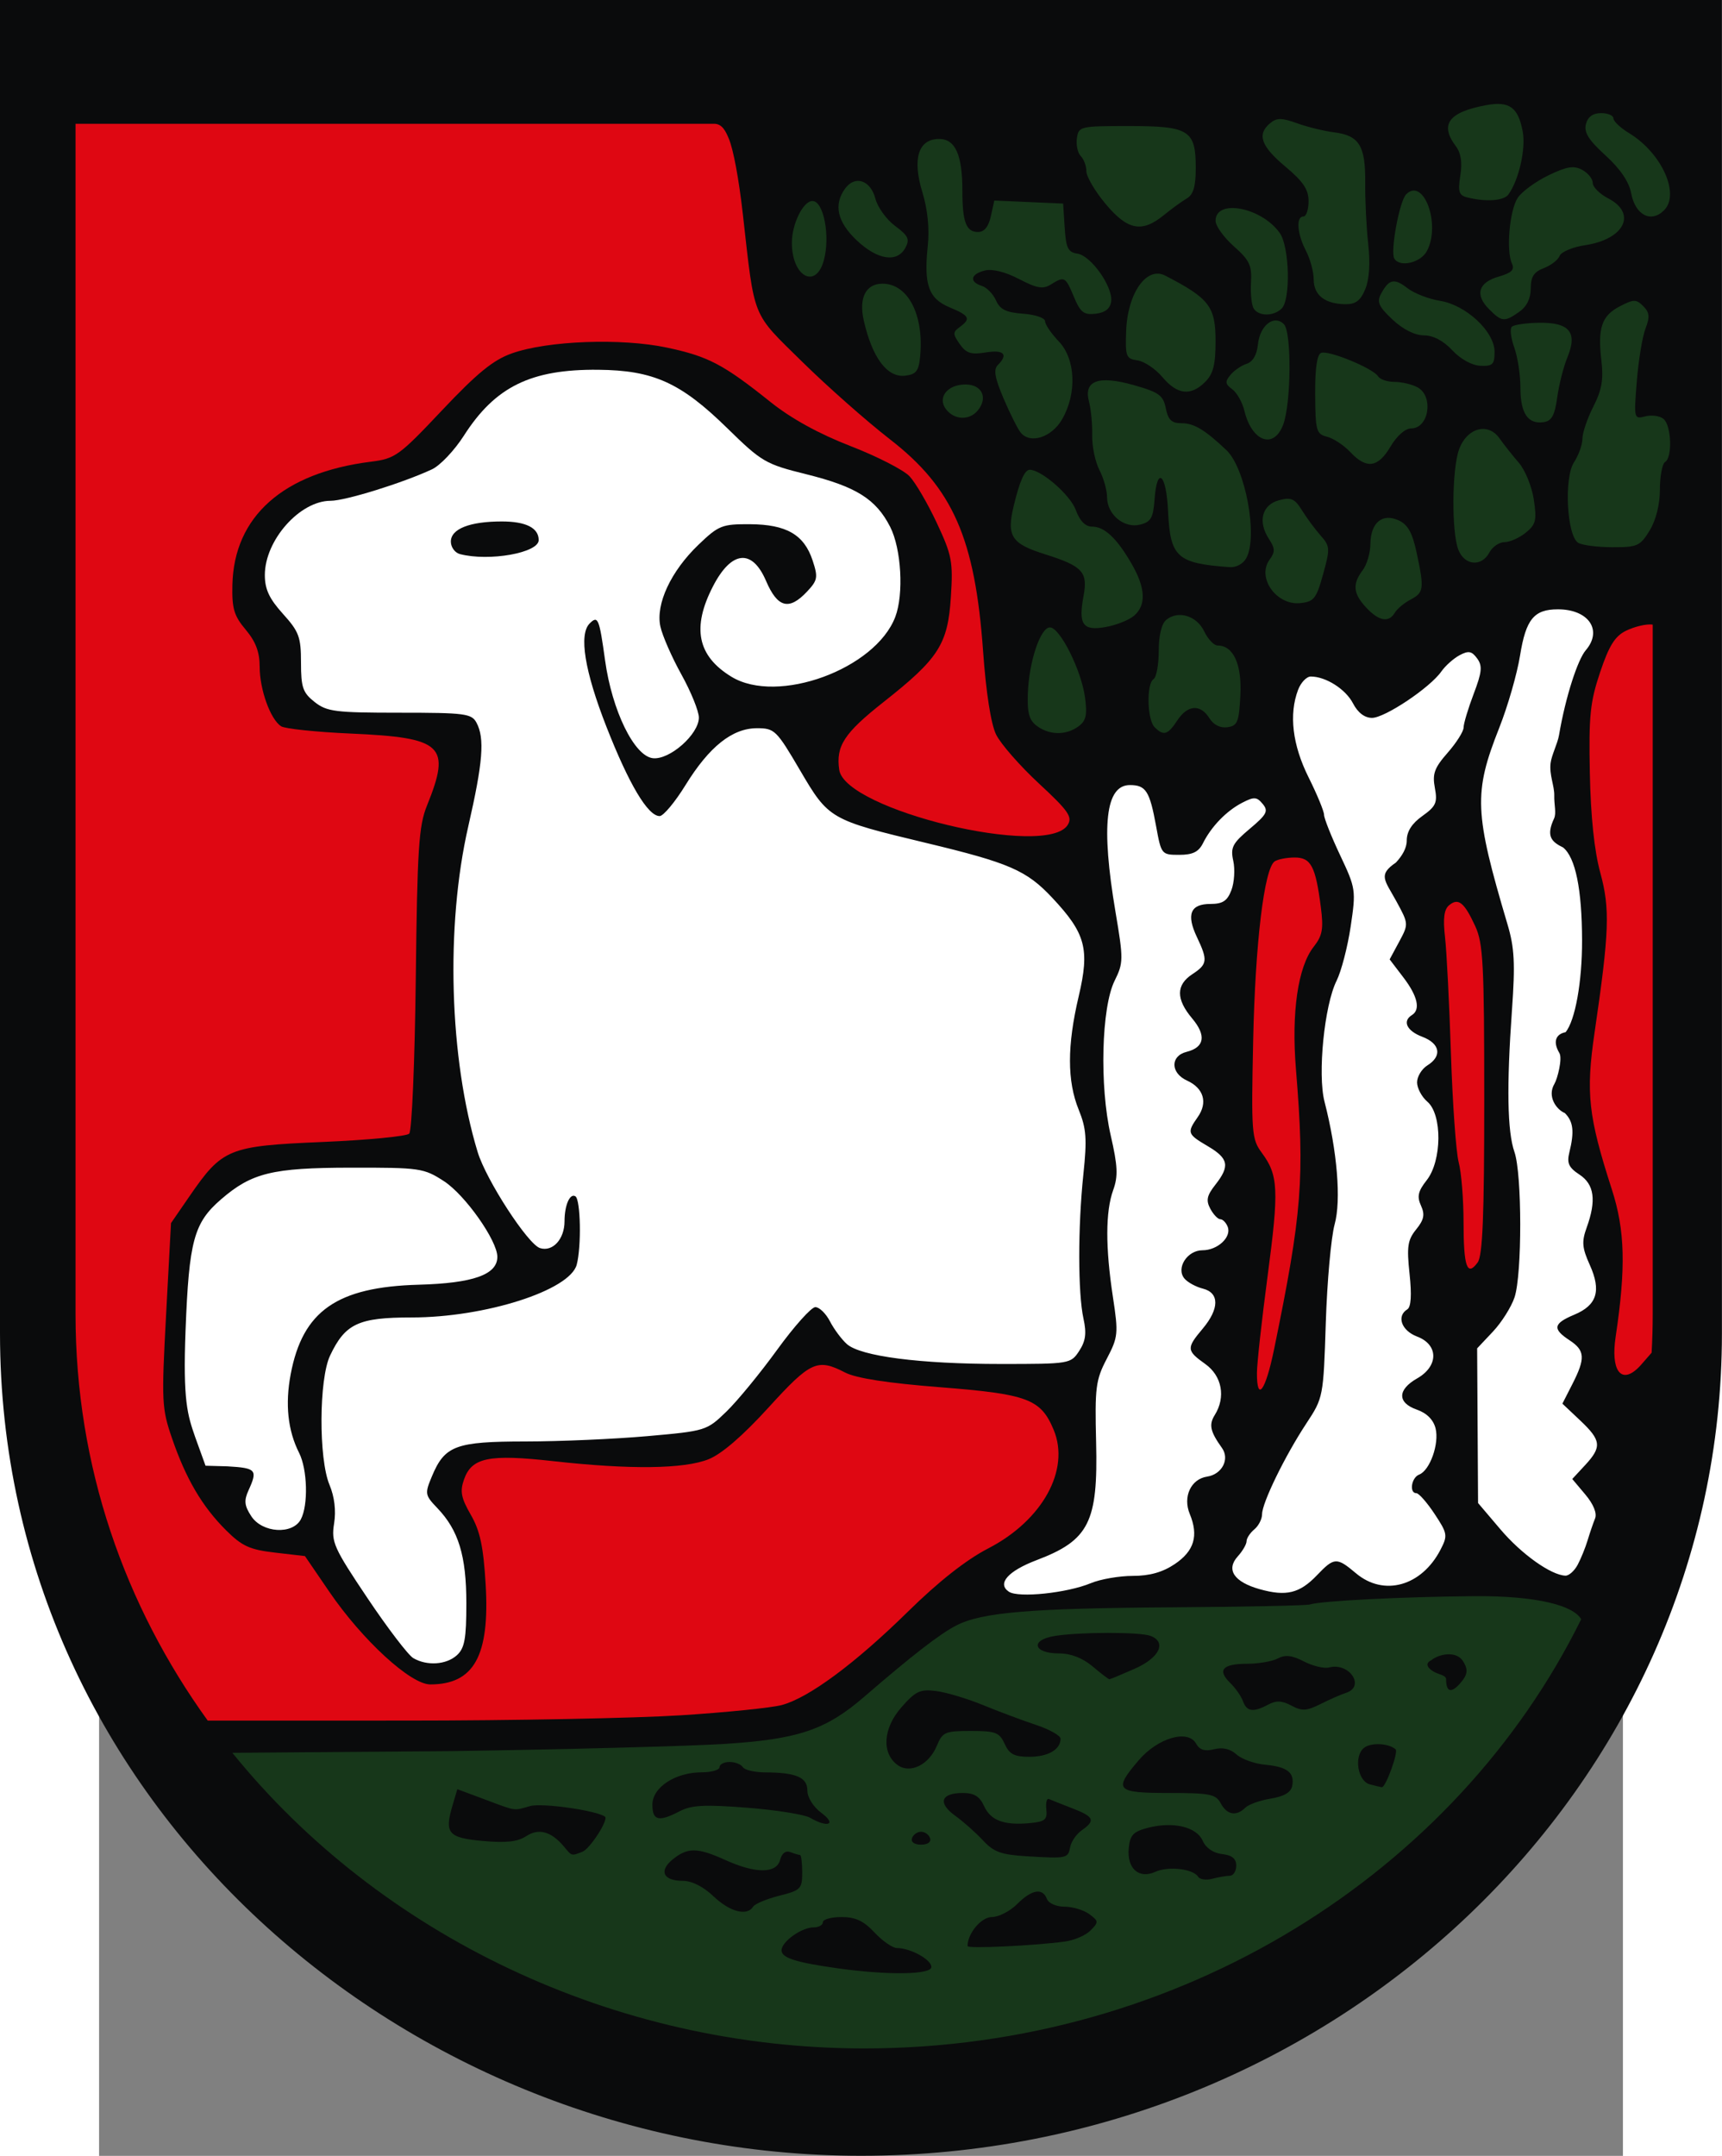 <?xml version="1.0" encoding="UTF-8" standalone="no"?>
<!-- Creator: CorelDRAW -->
<svg
   xmlns:dc="http://purl.org/dc/elements/1.1/"
   xmlns:cc="http://web.resource.org/cc/"
   xmlns:rdf="http://www.w3.org/1999/02/22-rdf-syntax-ns#"
   xmlns:svg="http://www.w3.org/2000/svg"
   xmlns="http://www.w3.org/2000/svg"
   xmlns:sodipodi="http://sodipodi.sourceforge.net/DTD/sodipodi-0.dtd"
   xmlns:inkscape="http://www.inkscape.org/namespaces/inkscape"
   xml:space="preserve"
   width="744"
   height="931.137"
   style="shape-rendering:geometricPrecision; text-rendering:geometricPrecision; image-rendering:optimizeQuality; fill-rule:evenodd; clip-rule:evenodd"
   viewBox="0 0 210 297"
   version="1.0"
   inkscape:version="0.45.1"
   sodipodi:docname="POL Bojanowo COA.svg"
   id="svg2"
   sodipodi:version="0.32"
   inkscape:output_extension="org.inkscape.output.svg.inkscape"
   sodipodi:docbase="C:\Users\Mistrz\Desktop"><rect x="0" y="0" width="210" height="297" fill="#808080" stroke="none"/><sodipodi:namedview
   inkscape:window-height="480"
   inkscape:window-width="640"
   inkscape:pageshadow="2"
   inkscape:pageopacity="0.0"
   guidetolerance="10.0"
   gridtolerance="10.0"
   objecttolerance="10.0"
   borderopacity="1.0"
   bordercolor="#666666"
   pagecolor="#ffffff"
   id="namedview17" />
 <defs
   id="defs4">
  <style
   type="text/css"
   id="style6">
   
    .fil0 {fill:#0A0B0C}
    .fil1 {fill:white}
    .fil2 {fill:#17371A}
    .fil3 {fill:#DF0712}
   
  </style>
 </defs>
 <g
   id="Warstwa_x0020_1"
   transform="matrix(1.13,0,0,1.13,-13.655,-19.313)">
  <sodipodi:namedview
   id="base"
   pagecolor="#ffffff"
   bordercolor="#666666"
   borderopacity="1.0"
   inkscape:pageopacity="0.0"
   inkscape:pageshadow="2"
   inkscape:zoom="1.4"
   inkscape:cx="528.268"
   inkscape:cy="542.81394"
   inkscape:document-units="px"
   inkscape:current-layer="layer1"
   showgrid="false"
   inkscape:window-width="1366"
   inkscape:window-height="716"
   inkscape:window-x="-8"
   inkscape:window-y="-8"
   inkscape:window-maximized="1" />
  <g
   id="_77338424">
   <path
   id="_77452072"
   class="fil0"
   d="M 210,179.652 C 210,234.873 162.834,279.911 105,279.911 C 49.485,279.911 0,236.89 0,179.652 L 0,17.09 L 210,17.09 L 210,179.652 z "
   style="fill:#0a0b0c" />
   <path
   id="path3080"
   class="fil1"
   d="M 192.403,207.867 C 192.8,207.126 193.347,205.779 193.62,204.874 C 193.892,203.969 194.302,202.772 194.529,202.214 C 194.786,201.587 194.334,200.475 193.346,199.301 L 191.748,197.402 L 193.312,195.715 C 195.378,193.486 195.29,192.694 192.71,190.26 L 190.544,188.217 L 191.765,185.823 C 193.369,182.679 193.306,181.727 191.411,180.486 C 189.301,179.103 189.424,178.445 191.995,177.371 C 194.766,176.213 195.31,174.464 193.883,171.299 C 192.945,169.219 192.882,168.472 193.503,166.755 C 194.705,163.431 194.438,161.479 192.618,160.286 C 191.318,159.435 191.071,158.891 191.391,157.593 C 192.02,155.05 191.881,153.827 190.844,152.791 C 189.805,152.359 188.656,150.762 189.575,149.221 C 189.941,148.606 190.572,146.14 190.178,145.476 C 189.248,143.908 189.931,143.114 190.929,142.935 C 192.107,141.515 192.956,136.787 192.943,131.707 C 192.927,125.501 192.14,121.645 190.637,120.416 C 189.219,119.722 188.519,119.043 189.524,116.887 C 189.838,116.212 189.522,115.22 189.551,114.063 C 189.579,112.906 188.926,111.555 189.105,110.123 C 189.227,109.143 189.958,107.74 190.131,106.721 C 190.947,101.929 192.435,97.482 193.391,96.369 C 195.486,93.931 193.75,91.377 189.996,91.377 C 187.079,91.377 186.094,92.579 185.381,97.005 C 185.023,99.234 183.88,103.204 182.841,105.827 C 179.695,113.774 179.795,116.136 183.859,129.816 C 184.697,132.638 184.797,134.57 184.395,140.214 C 183.729,149.56 183.825,155.036 184.697,157.538 C 185.631,160.219 185.639,172.461 184.709,175.251 C 184.316,176.429 183.129,178.311 182.071,179.435 L 180.147,181.476 L 180.203,190.904 L 180.259,200.331 L 182.999,203.555 C 185.558,206.567 189.151,209.123 190.915,209.187 C 191.336,209.203 192.005,208.609 192.402,207.867 L 192.403,207.867 L 192.403,207.867 z M 36.687,202.325 C 37.609,200.602 37.496,196.23 36.478,194.218 C 35.101,191.496 34.758,188.282 35.453,184.615 C 36.915,176.907 41.096,173.99 51.075,173.716 C 57.701,173.534 60.655,172.487 60.655,170.319 C 60.655,168.339 56.724,162.768 54.148,161.098 C 51.679,159.497 51.241,159.434 42.727,159.447 C 33.215,159.462 30.697,160.078 26.963,163.304 C 23.639,166.175 23.05,168.349 22.629,179.283 C 22.298,187.892 22.869,189.591 23.8,192.282 L 25.066,195.784 L 27.73,195.857 C 31.247,196.06 31.447,196.285 30.318,198.762 C 29.737,200.039 29.8,200.648 30.648,201.943 C 31.985,203.983 35.675,204.217 36.687,202.325 L 36.687,202.325 L 36.687,202.325 z M 160.593,209.153 C 162.725,206.927 163.012,206.912 165.374,208.9 C 168.771,211.758 173.379,210.469 175.682,206.015 C 176.573,204.293 176.53,204.038 174.956,201.659 C 174.036,200.27 173.038,199.133 172.737,199.133 C 171.836,199.133 172.122,197.229 173.078,196.862 C 174.388,196.359 175.545,193.096 175.076,191.227 C 174.813,190.179 174.001,189.367 172.799,188.948 C 170.399,188.112 170.41,186.515 172.825,185.141 C 175.458,183.643 175.456,181.03 172.821,180.035 C 170.923,179.319 170.285,177.551 171.626,176.722 C 172.088,176.437 172.181,174.981 171.904,172.39 C 171.548,169.073 171.669,168.262 172.709,166.977 C 173.668,165.794 173.795,165.164 173.296,164.07 C 172.792,162.963 172.938,162.32 174.001,160.968 C 175.854,158.613 175.902,152.968 174.082,151.41 C 173.388,150.817 172.821,149.753 172.821,149.047 C 172.821,148.341 173.388,147.409 174.082,146.976 C 175.905,145.838 175.629,144.309 173.451,143.487 C 171.566,142.775 170.997,141.582 172.191,140.844 C 173.265,140.18 172.892,138.535 171.149,136.249 L 169.476,134.056 L 170.64,131.895 C 171.795,129.751 171.792,129.71 170.291,126.962 C 168.859,124.351 168.029,123.76 170.24,122.249 C 171.006,121.433 171.561,120.486 171.561,119.579 C 171.561,118.462 172.177,117.49 173.47,116.57 C 175.127,115.39 175.327,114.94 174.99,113.146 C 174.669,111.43 174.933,110.704 176.548,108.865 C 177.617,107.647 178.493,106.262 178.493,105.788 C 178.493,105.314 179.046,103.472 179.721,101.694 C 180.739,99.017 180.811,98.274 180.144,97.361 C 179.488,96.463 179.09,96.392 178.002,96.974 C 177.268,97.367 176.266,98.262 175.775,98.962 C 174.395,100.932 168.892,104.611 167.326,104.611 C 166.425,104.611 165.595,103.977 165.008,102.843 C 164.11,101.106 161.692,99.57 159.858,99.57 C 159.346,99.57 158.65,100.297 158.312,101.186 C 157.174,104.18 157.62,107.911 159.588,111.858 C 160.625,113.937 161.475,115.992 161.476,116.424 C 161.478,116.857 162.361,119.077 163.438,121.358 C 165.348,125.4 165.381,125.621 164.725,130.033 C 164.354,132.523 163.58,135.506 163.003,136.661 C 161.511,139.652 160.672,148.06 161.532,151.398 C 163.085,157.425 163.579,163.409 162.768,166.354 C 162.336,167.92 161.85,173.313 161.689,178.339 C 161.398,187.404 161.379,187.501 159.319,190.627 C 156.708,194.59 153.917,200.31 153.917,201.701 C 153.917,202.284 153.492,203.113 152.972,203.545 C 152.452,203.976 152.026,204.627 152.026,204.99 C 152.026,205.354 151.542,206.186 150.95,206.84 C 149.488,208.456 150.496,209.957 153.634,210.837 C 156.857,211.741 158.493,211.345 160.593,209.154 L 160.593,209.153 L 160.593,209.153 z M 133.041,210.099 C 134.21,209.613 136.507,209.215 138.147,209.215 C 140.206,209.215 141.789,208.77 143.268,207.776 C 145.642,206.18 146.199,204.32 145.098,201.662 C 144.233,199.572 145.238,197.408 147.214,197.111 C 149.035,196.836 149.998,194.979 149.026,193.619 C 147.59,191.61 147.409,190.786 148.146,189.605 C 149.513,187.417 149.032,184.836 146.985,183.379 C 144.692,181.746 144.671,181.458 146.67,179.083 C 148.72,176.647 148.73,174.702 146.696,174.192 C 145.844,173.978 144.831,173.424 144.446,172.96 C 143.397,171.695 144.789,169.516 146.647,169.516 C 148.491,169.516 150.21,167.922 149.727,166.662 C 149.531,166.152 149.128,165.735 148.83,165.735 C 148.533,165.735 147.982,165.16 147.606,164.456 C 147.059,163.435 147.181,162.848 148.214,161.536 C 150.017,159.243 149.839,158.327 147.3,156.829 C 144.787,155.346 144.733,155.189 146.08,153.265 C 147.315,151.502 146.798,149.755 144.768,148.83 C 142.742,147.907 142.708,145.831 144.71,145.328 C 146.907,144.777 147.145,143.335 145.383,141.242 C 143.409,138.896 143.418,137.166 145.41,135.861 C 147.262,134.647 147.32,134.178 145.971,131.334 C 144.658,128.567 145.174,127.296 147.611,127.296 C 149.119,127.296 149.676,126.93 150.178,125.611 C 150.53,124.684 150.633,123.081 150.406,122.047 C 150.046,120.41 150.304,119.908 152.411,118.138 C 154.499,116.386 154.716,115.97 153.995,115.102 C 153.268,114.226 152.943,114.208 151.489,114.96 C 149.569,115.953 147.724,117.857 146.708,119.896 C 146.18,120.953 145.452,121.309 143.816,121.309 C 141.662,121.309 141.62,121.257 140.999,117.843 C 140.215,113.534 139.751,112.802 137.796,112.802 C 134.823,112.802 134.264,117.74 136.042,128.267 C 137.02,134.053 137.014,134.479 135.935,136.658 C 134.322,139.915 134.08,149.503 135.459,155.514 C 136.315,159.244 136.372,160.489 135.762,162.175 C 134.816,164.794 134.803,169.14 135.725,175.2 C 136.408,179.684 136.367,180.09 134.971,182.761 C 133.63,185.327 133.512,186.253 133.678,192.916 C 133.92,202.672 132.813,204.869 126.43,207.291 C 122.926,208.621 121.571,210.161 123.04,211.144 C 124.207,211.926 130.138,211.307 133.041,210.099 L 133.041,210.099 L 133.041,210.099 z M 55.721,218.885 C 56.663,218.032 56.874,216.877 56.874,212.563 C 56.874,206.769 55.923,203.649 53.333,200.945 C 51.822,199.367 51.791,199.191 52.67,197.089 C 54.243,193.323 55.561,192.832 64.103,192.826 C 68.272,192.823 74.939,192.532 78.919,192.18 C 86.075,191.547 86.182,191.513 88.582,189.192 C 89.917,187.901 92.706,184.505 94.779,181.646 C 96.853,178.787 98.949,176.447 99.436,176.447 C 99.923,176.447 100.726,177.228 101.219,178.182 C 101.712,179.136 102.641,180.383 103.283,180.954 C 104.956,182.443 112.197,183.379 122.043,183.379 C 130.463,183.379 130.586,183.359 131.613,181.791 C 132.402,180.586 132.529,179.638 132.137,177.853 C 131.455,174.75 131.449,166.675 132.123,160.267 C 132.578,155.941 132.488,154.677 131.558,152.39 C 130.136,148.891 130.135,144.574 131.554,138.553 C 132.914,132.784 132.406,130.893 128.331,126.546 C 125.193,123.198 123.104,122.29 112.901,119.846 C 101.216,117.046 101.063,116.958 97.563,110.988 C 94.7,106.105 94.46,105.871 92.32,105.871 C 89.313,105.871 86.503,108.106 83.601,112.807 C 82.32,114.884 80.9,116.583 80.447,116.583 C 79.014,116.583 76.707,112.709 73.954,105.683 C 71.299,98.908 70.574,94.439 71.912,93.101 C 72.924,92.089 73.084,92.47 73.793,97.599 C 74.642,103.727 77.344,109.262 79.616,109.526 C 81.658,109.764 85.231,106.614 85.231,104.576 C 85.231,103.795 84.271,101.428 83.098,99.315 C 81.925,97.202 80.771,94.566 80.534,93.456 C 79.951,90.728 81.822,86.724 85.185,83.501 C 87.644,81.144 88.053,80.981 91.466,81 C 95.906,81.025 98.066,82.274 99.103,85.417 C 99.783,87.479 99.719,87.836 98.419,89.22 C 96.226,91.554 94.827,91.188 93.423,87.912 C 91.727,83.955 89.207,84.209 86.957,88.564 C 84.348,93.613 85.051,97.065 89.204,99.597 C 94.827,103.026 106.765,98.665 109.186,92.298 C 110.239,89.529 109.924,83.994 108.561,81.323 C 106.833,77.936 104.413,76.419 98.334,74.91 C 93.354,73.674 92.9,73.409 88.697,69.296 C 83.019,63.739 79.689,62.233 72.943,62.171 C 64.744,62.096 60.392,64.233 56.568,70.212 C 55.42,72.005 53.673,73.849 52.685,74.308 C 49.089,75.981 42.115,78.144 40.32,78.144 C 36.562,78.144 32.299,82.956 32.299,87.197 C 32.299,88.925 32.837,90.08 34.504,91.925 C 36.467,94.097 36.709,94.751 36.709,97.867 C 36.709,100.899 36.932,101.543 38.37,102.675 C 39.868,103.853 40.883,103.981 48.745,103.981 C 56.716,103.981 57.516,104.085 58.112,105.2 C 59.13,107.102 58.898,110.023 57.107,117.848 C 54.324,130.002 54.791,146.151 58.254,157.544 C 59.288,160.945 64.375,168.782 65.854,169.251 C 67.401,169.742 68.847,168.162 68.847,165.982 C 68.847,164.026 69.501,162.525 70.173,162.94 C 70.812,163.335 70.922,169.079 70.333,171.278 C 69.494,174.409 59.165,177.708 50.198,177.708 C 43.709,177.708 42.104,178.458 40.255,182.355 C 38.893,185.226 38.849,194.915 40.183,198.109 C 40.796,199.577 40.997,201.261 40.745,202.832 C 40.385,205.088 40.696,205.784 44.823,211.934 C 47.28,215.596 49.791,218.885 50.404,219.241 C 52.076,220.214 54.427,220.057 55.722,218.885 L 55.721,218.885 L 55.721,218.885 z "
   inkscape:connector-curvature="0"
   style="fill:#ffffff" />
   <path
   id="path3080_0"
   class="fil2"
   d="M 131.522,105.651 C 132.453,104.971 132.612,104.269 132.324,102.119 C 131.878,98.797 129.265,93.582 128.046,93.582 C 126.881,93.582 125.485,97.768 125.35,101.666 C 125.269,104.03 125.518,104.909 126.468,105.605 C 128.008,106.732 130.019,106.75 131.522,105.651 L 131.522,105.651 L 131.522,105.651 z M 192.836,214.5 C 191.903,212.858 187.587,211.623 179.753,211.688 C 171.036,211.759 161.135,212.259 159.764,212.697 C 159.341,212.832 151.826,212.988 143.065,213.045 C 125.6,213.157 119.739,213.65 116.601,215.271 C 114.592,216.309 111.226,218.917 105.396,223.952 C 100.723,227.989 97.354,229.126 88.381,229.699 C 84.049,229.975 69.02,230.371 54.983,230.578 L 28.337,230.784 C 46.267,252.947 74.825,266.824 105.385,266.824 C 144.116,266.824 177.618,245.327 192.836,214.5 L 192.836,214.5 z M 143.577,104.925 C 144.832,103.011 146.401,102.9 147.494,104.65 C 148.003,105.465 148.823,105.876 149.693,105.752 C 150.917,105.578 151.104,105.118 151.272,101.861 C 151.468,98.085 150.418,95.788 148.497,95.788 C 148.05,95.788 147.311,95.008 146.856,94.055 C 145.944,92.146 143.672,91.465 142.224,92.666 C 141.661,93.133 141.314,94.579 141.314,96.458 C 141.314,98.128 141.03,99.67 140.684,99.884 C 139.801,100.429 139.895,104.83 140.81,105.744 C 141.907,106.842 142.421,106.69 143.577,104.925 L 143.577,104.925 z M 138.321,92.144 C 139.799,90.853 139.71,88.798 138.048,85.899 C 136.236,82.737 134.714,81.294 133.189,81.294 C 132.358,81.294 131.693,80.613 131.191,79.246 C 130.527,77.438 126.997,74.363 125.584,74.363 C 124.968,74.363 124.349,75.757 123.627,78.774 C 122.743,82.464 123.335,83.375 127.462,84.67 C 132.022,86.102 132.693,86.83 132.145,89.749 C 131.49,93.243 132.054,94.033 134.847,93.533 C 136.151,93.299 137.714,92.674 138.321,92.145 L 138.321,92.144 z M 170.112,91.784 C 170.389,91.314 171.254,90.596 172.034,90.186 C 173.653,89.336 173.712,88.871 172.76,84.435 C 172.245,82.033 171.688,81.038 170.573,80.53 C 168.574,79.619 167.156,80.808 167.13,83.419 C 167.119,84.503 166.694,85.941 166.185,86.613 C 164.91,88.299 165.024,89.469 166.63,91.178 C 168.18,92.829 169.372,93.036 170.112,91.784 L 170.112,91.784 z M 161.361,87.099 C 162.229,83.964 162.211,83.685 161.052,82.373 C 160.375,81.606 159.351,80.222 158.777,79.296 C 157.898,77.878 157.458,77.686 155.983,78.078 C 153.91,78.629 153.369,80.679 154.743,82.776 C 155.513,83.951 155.528,84.373 154.835,85.321 C 153.245,87.495 155.649,90.912 158.563,90.62 C 160.243,90.451 160.533,90.086 161.361,87.099 L 161.361,87.099 z M 152.004,85.117 C 153.427,82.458 151.889,74.158 149.566,71.965 C 146.941,69.486 145.621,68.691 144.127,68.691 C 142.885,68.691 142.464,68.299 142.179,66.87 C 141.863,65.294 141.347,64.916 138.329,64.058 C 133.959,62.815 132.124,63.483 132.812,66.069 C 133.058,66.992 133.232,68.833 133.201,70.161 C 133.169,71.489 133.564,73.389 134.078,74.383 C 134.592,75.377 135.012,76.87 135.012,77.7 C 135.012,79.819 137.088,81.543 139.047,81.051 C 140.361,80.721 140.643,80.231 140.805,77.983 C 141.104,73.852 142.236,74.822 142.451,79.392 C 142.715,85.033 143.523,85.77 149.956,86.235 C 150.767,86.293 151.626,85.825 152.004,85.117 L 152.004,85.117 L 152.004,85.117 z M 181.643,84.445 C 182.014,83.752 182.844,83.185 183.486,83.185 C 184.129,83.185 185.293,82.668 186.073,82.036 C 187.312,81.032 187.437,80.524 187.058,78 C 186.82,76.412 186.001,74.394 185.237,73.515 C 184.474,72.636 183.406,71.288 182.865,70.521 C 181.459,68.526 178.853,69.271 177.925,71.932 C 177.067,74.394 177.018,81.91 177.847,84.089 C 178.591,86.045 180.682,86.241 181.643,84.445 L 181.643,84.445 L 181.643,84.445 z M 201.185,81.767 C 201.96,80.496 202.435,78.597 202.436,76.763 C 202.437,75.137 202.722,73.632 203.069,73.417 C 203.983,72.852 203.842,68.964 202.878,68.165 C 202.427,67.79 201.425,67.649 200.652,67.851 C 199.268,68.213 199.252,68.146 199.619,63.571 C 199.824,61.015 200.301,58.125 200.678,57.15 C 201.227,55.732 201.172,55.182 200.405,54.415 C 199.544,53.554 199.248,53.556 197.556,54.431 C 195.331,55.581 194.828,57.068 195.304,61.087 C 195.572,63.351 195.343,64.652 194.32,66.656 C 193.586,68.094 192.986,69.859 192.986,70.579 C 192.986,71.298 192.522,72.594 191.955,73.459 C 190.721,75.343 191.085,82.391 192.462,83.263 C 192.923,83.556 194.794,83.8 196.619,83.805 C 199.69,83.814 200.029,83.662 201.185,81.767 L 201.185,81.767 L 201.185,81.767 z M 169.587,71.527 C 170.358,70.22 171.383,69.322 172.102,69.322 C 174.276,69.322 174.874,65.379 172.863,64.303 C 172.192,63.944 170.933,63.65 170.064,63.65 C 169.195,63.65 168.295,63.343 168.063,62.968 C 167.462,61.996 162.036,59.762 161.125,60.112 C 160.617,60.307 160.372,62.002 160.393,65.192 C 160.422,69.614 160.532,70.006 161.837,70.334 C 162.614,70.529 163.893,71.373 164.68,72.21 C 166.654,74.312 168.059,74.117 169.587,71.527 L 169.587,71.527 L 169.587,71.527 z M 129.525,68.221 C 131.357,65.071 131.181,60.858 129.126,58.714 C 128.205,57.752 127.451,56.642 127.451,56.248 C 127.451,55.853 126.245,55.444 124.772,55.337 C 122.701,55.187 121.953,54.821 121.47,53.72 C 121.126,52.937 120.347,52.138 119.737,51.944 C 118.176,51.449 118.36,50.509 120.102,50.071 C 121.017,49.842 122.599,50.235 124.275,51.108 C 126.455,52.244 127.2,52.374 128.149,51.781 C 129.819,50.738 129.931,50.798 130.974,53.292 C 131.764,55.184 132.18,55.506 133.62,55.34 C 134.775,55.207 135.387,54.728 135.512,53.858 C 135.764,52.092 133.065,48.255 131.4,48.015 C 130.258,47.85 130.006,47.339 129.846,44.864 L 129.656,41.91 L 125.459,41.725 L 121.261,41.54 L 120.84,43.458 C 120.559,44.735 120.037,45.376 119.276,45.376 C 117.826,45.376 117.368,44.163 117.368,40.324 C 117.368,35.958 116.501,34.033 114.535,34.033 C 111.998,34.033 111.238,36.435 112.484,40.511 C 113.135,42.639 113.369,44.957 113.147,47.075 C 112.649,51.819 113.244,53.489 115.815,54.563 C 118.248,55.58 118.434,55.946 117.041,56.965 C 116.185,57.59 116.186,57.81 117.048,59.041 C 117.831,60.159 118.426,60.351 120.211,60.061 C 122.439,59.7 123.001,60.286 121.687,61.6 C 121.144,62.143 121.318,63.152 122.389,65.665 C 123.173,67.503 124.112,69.376 124.475,69.826 C 125.632,71.259 128.239,70.431 129.524,68.221 L 129.525,68.221 L 129.525,68.221 z M 156.485,68.882 C 157.474,66.281 157.54,57.581 156.578,56.613 C 155.371,55.397 153.642,56.762 153.407,59.115 C 153.284,60.349 152.782,61.205 152.046,61.439 C 151.405,61.642 150.511,62.254 150.06,62.798 C 149.376,63.621 149.412,63.913 150.276,64.545 C 150.846,64.962 151.513,66.137 151.757,67.155 C 152.662,70.932 155.335,71.908 156.485,68.882 L 156.485,68.882 L 156.485,68.882 z M 189.913,65.541 C 190.129,63.981 190.691,61.776 191.16,60.641 C 192.413,57.614 191.411,56.393 187.72,56.442 C 186.126,56.463 184.62,56.683 184.372,56.931 C 184.125,57.178 184.261,58.315 184.674,59.457 C 185.087,60.6 185.425,62.804 185.425,64.357 C 185.425,67.482 186.334,68.833 188.253,68.558 C 189.236,68.417 189.609,67.74 189.913,65.541 L 189.913,65.541 L 189.913,65.541 z M 119.234,67.146 C 120.527,65.588 119.767,63.965 117.743,63.965 C 115.484,63.965 114.243,65.629 115.434,67.063 C 116.469,68.31 118.235,68.349 119.234,67.146 z M 146.985,63.65 C 147.958,62.677 148.246,61.55 148.246,58.707 C 148.246,54.457 147.495,53.477 142.102,50.69 C 139.837,49.519 137.511,52.822 137.341,57.448 C 137.227,60.559 137.332,60.831 138.723,61.027 C 139.551,61.144 140.923,62.066 141.772,63.075 C 143.58,65.224 145.23,65.406 146.985,63.65 L 146.985,63.65 z M 112.218,60.542 C 112.7,55.475 110.732,51.677 107.623,51.677 C 105.599,51.677 104.718,53.399 105.337,56.144 C 106.363,60.693 108.198,63.148 110.383,62.894 C 111.733,62.737 112.047,62.334 112.218,60.542 L 112.218,60.542 z M 182.274,59.993 C 182.274,57.517 178.793,54.266 175.604,53.764 C 174.247,53.55 172.465,52.855 171.644,52.22 C 170.025,50.966 169.39,51.107 168.41,52.938 C 167.892,53.907 168.154,54.484 169.825,56.051 C 171.104,57.249 172.544,57.974 173.649,57.976 C 174.789,57.978 176.027,58.628 177.115,59.795 C 178.12,60.873 179.512,61.641 180.541,61.685 C 182.037,61.75 182.273,61.519 182.273,59.993 L 182.274,59.993 L 182.274,59.993 z M 185.284,55.108 C 186.196,54.468 186.685,53.475 186.685,52.256 C 186.685,50.836 187.067,50.24 188.276,49.781 C 189.151,49.448 190.021,48.775 190.209,48.286 C 190.397,47.797 191.804,47.209 193.336,46.979 C 198.114,46.262 199.666,43.105 196.137,41.28 C 195.097,40.742 194.246,39.894 194.246,39.395 C 194.246,38.897 193.664,38.177 192.953,37.796 C 191.927,37.247 191.072,37.388 188.824,38.476 C 187.265,39.231 185.585,40.464 185.092,41.217 C 184.098,42.734 183.665,47.652 184.388,49.215 C 184.742,49.978 184.358,50.36 182.78,50.812 C 180.285,51.528 179.842,53.027 181.604,54.789 C 183.162,56.347 183.475,56.374 185.284,55.107 L 185.284,55.108 z M 156.311,54.702 C 157.422,53.592 157.263,47.197 156.084,45.513 C 153.878,42.363 148.246,41.284 148.246,44.011 C 148.246,44.634 149.25,46.033 150.478,47.121 C 152.386,48.81 152.69,49.45 152.568,51.52 C 152.49,52.853 152.636,54.284 152.893,54.701 C 153.495,55.674 155.339,55.675 156.312,54.702 L 156.311,54.702 L 156.311,54.702 z M 166.504,52.346 C 166.996,51.158 167.125,49.181 166.863,46.832 C 166.638,44.818 166.473,41.457 166.496,39.364 C 166.544,34.871 165.763,33.606 162.707,33.225 C 161.476,33.071 159.439,32.573 158.18,32.117 C 156.301,31.438 155.713,31.436 154.904,32.108 C 153.268,33.466 153.77,34.904 156.752,37.397 C 158.937,39.223 159.588,40.194 159.588,41.626 C 159.588,42.649 159.304,43.485 158.958,43.485 C 158.033,43.485 158.19,45.598 159.269,47.667 C 159.787,48.66 160.212,50.238 160.214,51.173 C 160.219,53.081 161.593,54.15 164.08,54.179 C 165.328,54.193 165.926,53.741 166.504,52.346 L 166.504,52.346 z M 100.468,48.842 C 101.275,45.905 100.452,41.595 99.084,41.595 C 97.954,41.595 96.573,44.396 96.573,46.689 C 96.573,50.802 99.487,52.412 100.468,48.842 z M 174.02,47.696 C 175.748,44.467 173.621,38.653 171.49,40.783 C 170.67,41.603 169.53,47.79 170.046,48.623 C 170.726,49.724 173.25,49.135 174.02,47.696 z M 110.423,47.292 C 110.976,46.259 110.771,45.825 109.169,44.641 C 108.116,43.862 107.031,42.362 106.758,41.308 C 106.175,39.057 104.281,38.421 103.074,40.071 C 101.631,42.045 102.103,44.148 104.495,46.404 C 107.033,48.797 109.426,49.155 110.423,47.291 L 110.423,47.292 L 110.423,47.292 z M 141.926,43.328 C 142.883,42.548 144.153,41.626 144.748,41.278 C 145.536,40.817 145.83,39.811 145.83,37.572 C 145.83,32.963 145.024,32.458 137.67,32.458 C 131.711,32.458 131.541,32.498 131.335,33.949 C 131.22,34.768 131.432,35.747 131.808,36.123 C 132.184,36.498 132.492,37.333 132.492,37.978 C 132.492,38.622 133.544,40.409 134.831,41.948 C 137.517,45.161 139.261,45.501 141.926,43.328 L 141.926,43.328 L 141.926,43.328 z M 202.942,42.729 C 204.921,40.751 202.653,35.74 198.686,33.328 C 197.63,32.687 196.767,31.874 196.767,31.522 C 196.767,31.17 196.091,30.882 195.265,30.882 C 194.266,30.882 193.647,31.328 193.415,32.216 C 193.151,33.223 193.734,34.157 195.799,36.037 C 197.594,37.67 198.669,39.252 198.93,40.644 C 199.431,43.317 201.356,44.316 202.943,42.729 L 202.942,42.729 L 202.942,42.729 z M 183.955,40.807 C 185.228,39.067 186.101,35.238 185.706,33.133 C 185.146,30.146 184.07,29.381 181.189,29.922 C 176.648,30.773 175.555,32.281 177.558,34.928 C 178.174,35.742 178.35,36.907 178.097,38.491 C 177.785,40.442 177.921,40.897 178.894,41.147 C 181.176,41.733 183.387,41.585 183.955,40.807 L 183.955,40.807 L 183.955,40.807 z "
   inkscape:connector-curvature="0"
   style="fill:#17371a" />
   <path
   id="path3080_1"
   class="fil0"
   d="M 167.06,234.63 C 165.562,234.232 165.085,231.15 166.369,230.165 C 167.228,229.506 169.361,229.615 170.206,230.361 C 170.573,230.685 168.975,235.057 168.519,234.978 C 168.286,234.938 167.63,234.781 167.06,234.63 L 167.06,234.63 L 167.06,234.63 z M 56.087,84.641 C 55.48,84.483 54.984,83.8 54.984,83.123 C 54.984,81.571 57.275,80.664 61.201,80.664 C 64.141,80.664 65.697,81.45 65.697,82.934 C 65.697,84.494 59.64,85.57 56.087,84.641 L 56.087,84.641 z M 151.591,224.496 C 151.373,223.889 150.667,222.88 150.022,222.253 C 148.417,220.693 149.103,219.928 152.106,219.928 C 153.494,219.928 155.176,219.635 155.844,219.278 C 156.741,218.798 157.569,218.894 159.027,219.648 C 160.11,220.208 161.49,220.537 162.093,220.379 C 164.564,219.733 166.544,222.703 164.157,223.474 C 163.551,223.67 162.149,224.284 161.041,224.839 C 159.345,225.689 158.786,225.719 157.496,225.029 C 156.348,224.415 155.641,224.384 154.668,224.904 C 152.848,225.878 152.05,225.772 151.591,224.496 L 151.591,224.496 L 151.591,224.496 z M 133.237,220.242 C 132.021,219.219 130.593,218.667 129.161,218.667 C 126.016,218.667 125.589,217.041 128.602,216.543 C 131.606,216.046 139.036,216.037 140.318,216.529 C 142.319,217.297 141.406,219.197 138.399,220.528 C 136.795,221.237 135.399,221.818 135.296,221.818 C 135.194,221.818 134.267,221.108 133.237,220.242 L 133.237,220.242 L 133.237,220.242 z M 109.463,232.272 C 107.49,230.829 107.691,227.789 109.928,225.242 C 111.671,223.257 112.211,223.004 114.174,223.254 C 115.411,223.411 117.983,224.181 119.889,224.965 C 121.796,225.749 124.702,226.837 126.349,227.383 C 127.995,227.929 129.342,228.687 129.342,229.067 C 129.342,230.387 127.816,231.27 125.536,231.27 C 123.701,231.27 123.099,230.955 122.525,229.694 C 121.888,228.297 121.422,228.119 118.404,228.119 C 115.252,228.119 114.946,228.252 114.252,229.928 C 113.287,232.257 110.984,233.384 109.463,232.271 L 109.463,232.272 L 109.463,232.272 z M 148.876,236.941 C 148.279,235.825 147.557,235.681 142.553,235.681 C 136.09,235.681 135.763,235.329 138.861,231.703 C 141.205,228.958 144.879,227.889 145.871,229.662 C 146.306,230.439 146.927,230.633 148.066,230.347 C 149.114,230.084 150.044,230.301 150.798,230.983 C 151.427,231.552 152.992,232.115 154.277,232.234 C 156.993,232.487 157.905,233.197 157.594,234.817 C 157.441,235.608 156.611,236.1 154.982,236.365 C 153.668,236.579 152.268,237.079 151.869,237.477 C 150.786,238.561 149.633,238.354 148.877,236.941 L 148.876,236.941 z M 146.121,245.894 C 145.522,244.924 142.48,244.573 140.904,245.292 C 138.891,246.208 137.411,244.883 137.659,242.387 C 137.816,240.804 138.216,240.385 140.013,239.923 C 143.085,239.132 145.933,239.81 146.679,241.51 C 147.063,242.386 147.963,243.004 149.034,243.127 C 150.258,243.268 150.767,243.684 150.767,244.545 C 150.767,245.215 150.412,245.767 149.979,245.772 C 149.546,245.777 148.585,245.943 147.844,246.142 C 147.104,246.341 146.328,246.229 146.121,245.893 L 146.121,245.894 z M 117.999,254.348 C 117.999,252.803 119.671,250.805 120.965,250.805 C 121.791,250.805 123.176,250.095 124.043,249.229 C 125.83,247.442 127.147,247.214 127.679,248.599 C 127.884,249.132 128.822,249.544 129.832,249.544 C 130.816,249.544 132.172,249.952 132.845,250.451 C 133.995,251.303 134.004,251.423 133.001,252.44 C 132.414,253.036 130.996,253.647 129.85,253.798 C 125.944,254.314 117.999,254.682 117.999,254.348 L 117.999,254.348 L 117.999,254.348 z M 125.246,243.398 C 122.106,243.211 121.197,242.884 119.889,241.471 C 119.023,240.535 117.491,239.176 116.485,238.45 C 114.331,236.898 114.742,235.681 117.42,235.681 C 118.804,235.681 119.474,236.092 120.011,237.272 C 120.821,239.048 122.458,239.654 125.631,239.351 C 127.446,239.177 127.743,238.926 127.607,237.676 C 127.519,236.867 127.661,236.301 127.922,236.419 C 128.183,236.536 129.46,237.042 130.76,237.544 C 133.429,238.573 133.632,239.034 131.938,240.22 C 131.286,240.677 130.648,241.591 130.52,242.252 C 130.246,243.667 130.147,243.689 125.246,243.398 L 125.246,243.398 L 125.246,243.398 z M 111.225,241.195 C 111.369,240.762 111.866,240.407 112.328,240.407 C 112.79,240.407 113.286,240.762 113.43,241.195 C 113.587,241.663 113.14,241.982 112.328,241.982 C 111.515,241.982 111.069,241.663 111.225,241.195 z M 102.245,257.068 C 97.06,256.345 95.314,255.789 95.314,254.863 C 95.314,253.807 97.756,252.065 99.235,252.065 C 99.851,252.065 100.355,251.781 100.355,251.435 C 100.355,251.088 101.376,250.805 102.623,250.805 C 104.33,250.805 105.327,251.272 106.657,252.695 C 107.628,253.735 108.862,254.586 109.4,254.586 C 111.031,254.586 113.588,255.994 113.588,256.892 C 113.588,257.838 108.351,257.919 102.246,257.068 L 102.245,257.068 L 102.245,257.068 z M 87.022,248.284 C 85.791,247.107 84.38,246.393 83.284,246.393 C 80.881,246.393 80.309,245.18 82.05,243.771 C 83.87,242.297 85.065,242.314 88.471,243.859 C 92.157,245.532 94.7,245.523 95.14,243.837 C 95.352,243.027 95.822,242.673 96.393,242.892 C 96.896,243.085 97.425,243.243 97.571,243.243 C 97.716,243.243 97.834,244.201 97.834,245.373 C 97.834,247.368 97.656,247.549 95.036,248.208 C 93.497,248.596 92.062,249.197 91.848,249.544 C 91.116,250.728 89.003,250.176 87.023,248.284 L 87.022,248.284 L 87.022,248.284 z M 98.796,238.702 C 98.111,238.306 94.655,237.755 91.115,237.479 C 85.945,237.075 84.329,237.158 82.907,237.9 C 80.332,239.243 79.559,239.058 79.564,237.099 C 79.569,234.986 82.365,233.161 85.597,233.161 C 86.782,233.161 87.752,232.877 87.752,232.53 C 87.752,232.184 88.302,231.9 88.975,231.9 C 89.648,231.9 90.373,232.184 90.588,232.53 C 90.802,232.877 92.024,233.165 93.303,233.169 C 97.095,233.183 98.465,233.772 98.465,235.387 C 98.465,236.235 99.184,237.373 100.198,238.129 C 102.063,239.521 100.975,239.966 98.796,238.703 L 98.796,238.702 z M 68.819,242.263 C 67.249,240.372 65.715,239.935 64.179,240.942 C 63.126,241.631 61.721,241.788 58.895,241.532 C 54.647,241.147 54.181,240.6 55.193,237.183 L 55.775,235.218 L 59.003,236.423 C 63.066,237.94 62.558,237.863 64.66,237.275 C 66.107,236.87 72.731,237.809 73.778,238.567 C 74.256,238.914 71.956,242.494 71.025,242.851 C 69.679,243.368 69.752,243.387 68.819,242.263 L 68.819,242.263 z M 174.544,219.503 C 175.472,218.733 177.565,218.318 178.397,219.57 C 178.972,220.437 179.022,221.07 178.435,221.863 C 177.551,223.06 176.362,224.006 176.362,221.823 C 176.362,221.332 175.536,221.257 174.943,220.941 C 174.18,220.535 173.68,219.918 174.544,219.503 L 174.544,219.503 z "
   inkscape:connector-curvature="0"
   style="fill:#0a0b0c" />
   <path
   id="path3080_2"
   class="fil3"
   d="M 83.011,226.212 C 88.549,225.859 94.1,225.295 95.347,224.959 C 98.654,224.069 104.296,219.89 110.752,213.549 C 114.474,209.893 117.831,207.253 120.519,205.866 C 127.134,202.452 130.538,196.285 128.5,191.406 C 126.929,187.646 125.345,187.052 114.651,186.214 C 108.246,185.711 104.411,185.118 103.062,184.42 C 99.684,182.673 98.856,183.052 93.723,188.691 C 90.587,192.135 88.017,194.352 86.416,194.993 C 83.426,196.189 76.856,196.27 67.468,195.226 C 59.614,194.352 57.531,194.781 56.587,197.464 C 56.078,198.911 56.232,199.707 57.418,201.768 C 58.547,203.729 58.952,205.626 59.227,210.227 C 59.747,218.948 57.812,222.447 52.469,222.447 C 50.073,222.447 44.19,217.045 40.157,211.142 L 37.19,206.8 L 33.532,206.376 C 30.45,206.018 29.512,205.588 27.56,203.644 C 24.656,200.75 22.676,197.379 20.979,192.441 C 19.725,188.792 19.687,187.99 20.255,177.396 L 20.855,166.205 L 23.101,162.945 C 27.126,157.1 27.856,156.802 39.327,156.315 C 44.826,156.082 49.587,155.624 49.908,155.299 C 50.23,154.973 50.588,146.483 50.706,136.432 C 50.891,120.543 51.069,117.787 52.066,115.322 C 55.041,107.965 54.041,107.02 42.756,106.522 C 38.564,106.337 34.75,105.938 34.282,105.635 C 32.978,104.795 31.668,101.155 31.668,98.377 C 31.668,96.588 31.187,95.313 29.965,93.86 C 28.534,92.16 28.275,91.284 28.343,88.381 C 28.538,80.055 34.532,74.727 45.216,73.383 C 48.203,73.007 48.656,72.681 53.918,67.104 C 58.205,62.562 60.143,60.983 62.425,60.172 C 66.793,58.621 75.775,58.287 81.335,59.469 C 86.386,60.542 88.214,61.503 93.98,66.112 C 96.498,68.124 99.866,69.978 103.718,71.471 C 106.956,72.725 110.2,74.385 110.927,75.16 C 111.653,75.934 113.152,78.501 114.258,80.865 C 116.096,84.794 116.242,85.565 115.967,89.854 C 115.595,95.646 114.495,97.364 107.746,102.685 C 102.953,106.465 101.923,108.042 102.35,110.951 C 103.07,115.853 127.697,121.773 130.221,117.652 C 130.815,116.681 130.302,115.946 126.703,112.61 C 124.386,110.462 122.036,107.777 121.481,106.643 C 120.849,105.352 120.256,101.549 119.892,96.463 C 118.911,82.74 116.213,76.601 108.551,70.662 C 105.707,68.458 100.88,64.194 97.825,61.188 C 91.621,55.084 92.062,56.177 90.6,43.248 C 90.103,38.844 89.431,35.267 88.872,33.967 C 88.527,33.164 88.11,32.182 87.102,32.182 L 9.212,32.182 L 9.212,177.315 C 9.212,195.929 15.231,212.855 25.335,226.858 L 49.51,226.856 C 62.398,226.855 77.473,226.565 83.011,226.211 L 83.011,226.212 L 83.011,226.212 z M 155.37,181.646 C 158.803,164.966 159.137,160.703 158.05,147.46 C 157.481,140.524 158.286,134.966 160.214,132.515 C 161.282,131.156 161.428,130.347 161.083,127.672 C 160.441,122.682 159.877,121.623 157.871,121.634 C 156.909,121.639 155.822,121.852 155.454,122.106 C 154.176,122.992 153.083,132.094 152.832,143.944 C 152.591,155.254 152.646,155.958 153.892,157.644 C 155.908,160.37 155.989,162.129 154.591,172.666 C 153.878,178.038 153.293,183.355 153.291,184.481 C 153.284,188.104 154.336,186.669 155.37,181.646 L 155.37,181.646 z M 181.013,151.142 C 181.013,134.601 180.883,132.097 179.911,129.995 C 178.567,127.089 177.853,126.519 176.728,127.452 C 176.11,127.966 175.969,129.065 176.231,131.355 C 176.431,133.108 176.755,139.504 176.952,145.57 C 177.149,151.635 177.574,157.59 177.898,158.803 C 178.221,160.016 178.488,163.301 178.489,166.102 C 178.493,171.545 178.921,172.766 180.208,171.006 C 180.819,170.171 181.013,165.372 181.013,151.142 L 181.013,151.142 z M 201.559,93.245 C 200.782,93.118 199.3,93.501 198.298,93.99 C 196.954,94.647 196.231,95.808 195.142,99.052 C 193.922,102.685 193.751,104.367 193.891,111.34 C 193.997,116.638 194.435,120.817 195.164,123.483 C 196.369,127.895 196.27,130.677 194.463,143.011 C 193.387,150.363 193.699,153.182 196.578,162.109 C 198.186,167.095 198.302,171.637 197.037,180.072 C 196.429,184.125 197.659,185.819 199.675,183.956 C 199.809,183.832 199.947,183.692 200.089,183.536 L 201.427,182.003 C 201.513,180.451 201.559,178.887 201.559,177.315 L 201.559,93.245 L 201.559,93.245 z "
   inkscape:connector-curvature="0"
   style="fill:#df0712" />
  </g>
 </g>
</svg>